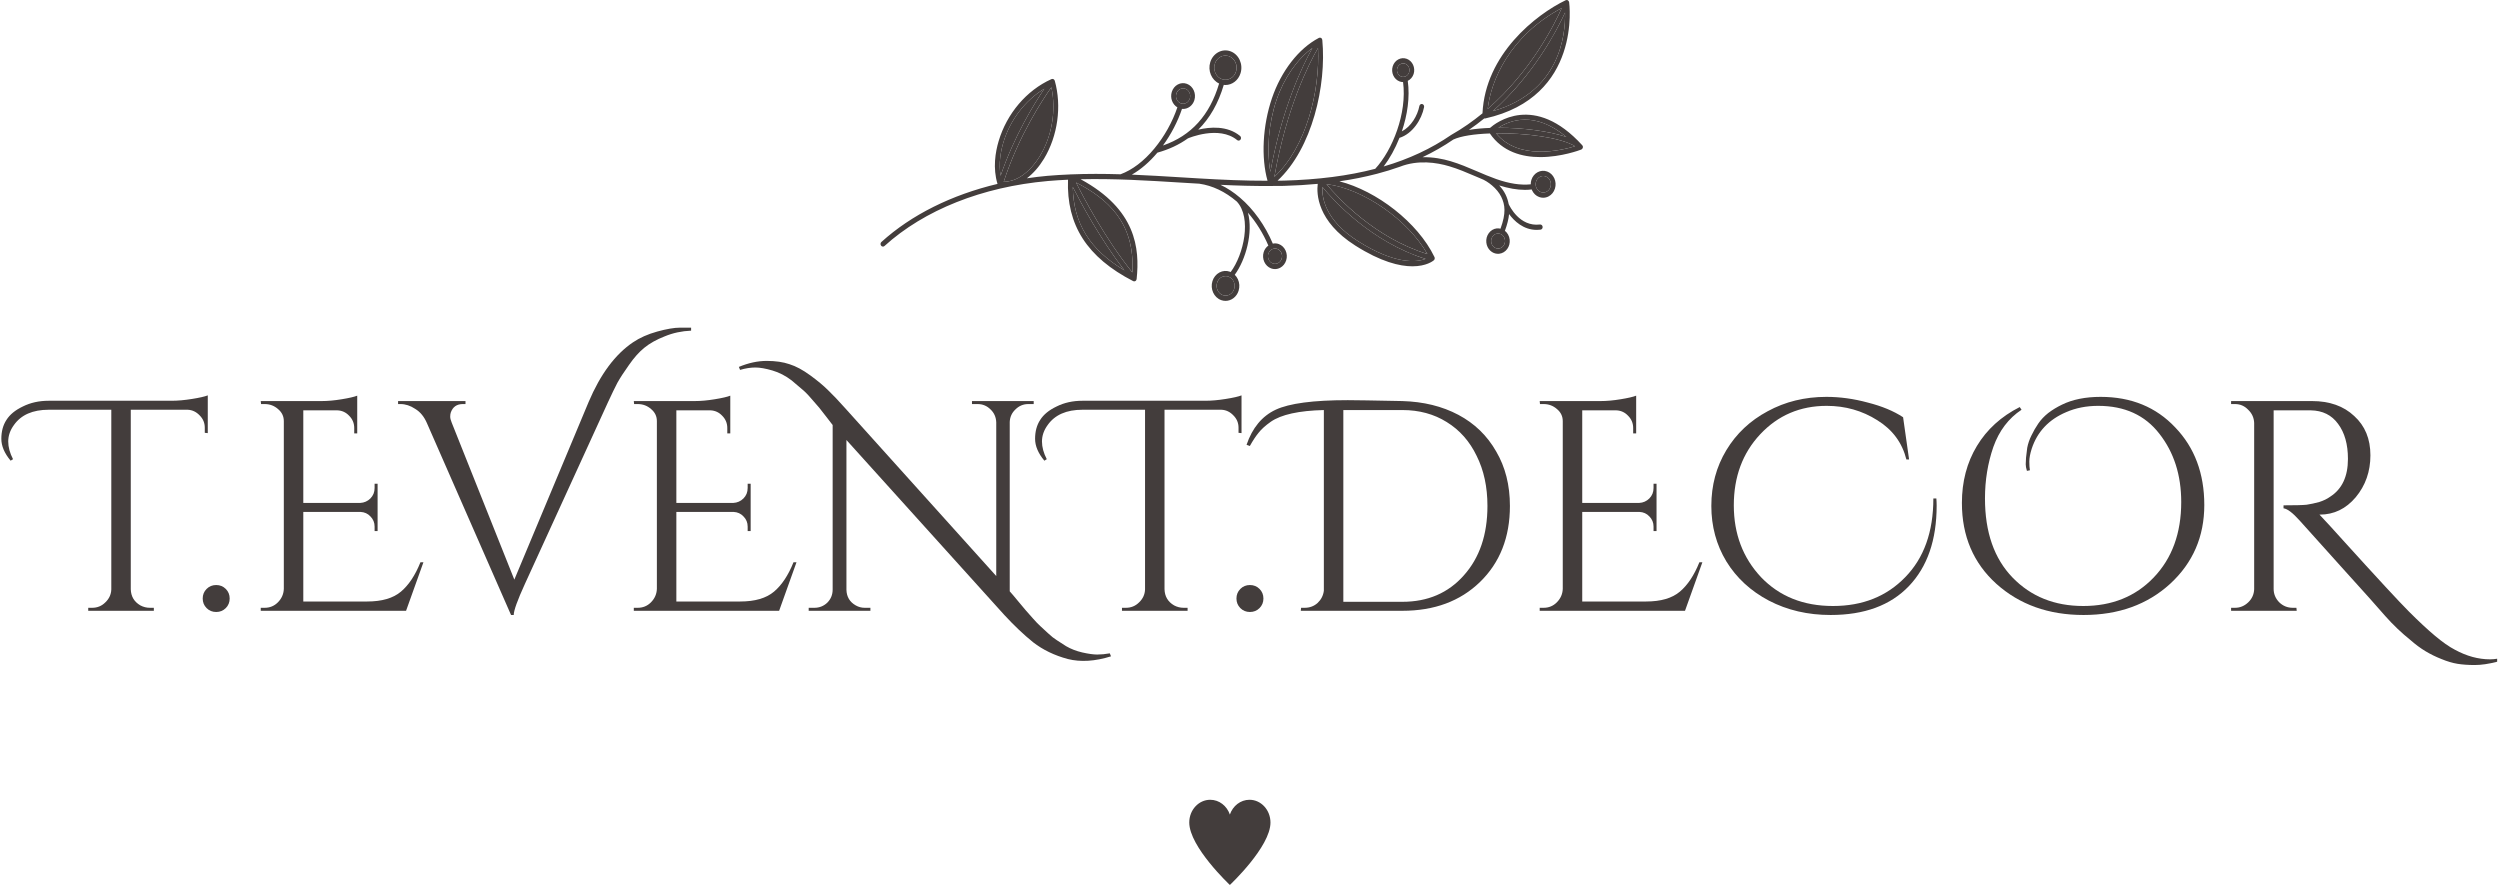 <?xml version="1.0" encoding="UTF-8"?> <svg xmlns="http://www.w3.org/2000/svg" width="565" height="200" viewBox="0 0 565 200" fill="none"> <path d="M242.451 42.259C242.593 50.444 246.266 56.395 254.109 61.096C248.629 53.968 244.308 45.922 242.451 42.259Z" fill="#433D3C"></path> <path d="M255.908 61.569C256.569 50.182 250.122 44.809 243.182 41.246C244.966 44.804 249.789 53.938 255.908 61.569Z" fill="#433D3C"></path> <path d="M287.597 56.291C287.588 56.296 287.574 56.296 287.56 56.301C287.141 56.484 286.794 56.849 286.639 57.344C286.356 58.248 286.807 59.232 287.638 59.538C288.039 59.687 288.473 59.657 288.856 59.449C289.239 59.247 289.522 58.891 289.659 58.451C289.796 58.016 289.769 57.546 289.577 57.131C289.386 56.716 289.062 56.41 288.655 56.261C288.3 56.133 287.935 56.153 287.606 56.281C287.611 56.281 287.606 56.286 287.597 56.291Z" fill="#433D3C"></path> <path d="M236.018 20.057C231.674 22.701 228.275 27.105 226.742 32.255C226.162 34.197 225.66 36.936 226.135 39.723C229.188 30.767 233.728 23.438 236.018 20.057Z" fill="#433D3C"></path> <path d="M317.753 17.22C318.091 17.037 318.342 16.725 318.461 16.34C318.579 15.954 318.557 15.539 318.388 15.178C318.219 14.813 317.931 14.541 317.576 14.412C317.429 14.358 317.274 14.333 317.124 14.333C316.909 14.333 316.699 14.387 316.503 14.491C316.166 14.674 315.915 14.986 315.796 15.371C315.677 15.757 315.7 16.172 315.869 16.533C316.038 16.898 316.325 17.17 316.681 17.299C317.037 17.427 317.416 17.398 317.753 17.22Z" fill="#433D3C"></path> <path d="M288.003 39.965C295.158 33.347 298.338 20.665 297.873 10.859C295.852 14.328 290.773 24.238 288.003 39.965Z" fill="#433D3C"></path> <path d="M266.867 23.353C267.274 23.502 267.707 23.472 268.095 23.265C268.478 23.057 268.766 22.701 268.903 22.266C269.039 21.826 269.012 21.357 268.82 20.936C268.629 20.521 268.3 20.21 267.899 20.062C267.73 19.997 267.556 19.968 267.383 19.968C267.141 19.968 266.899 20.027 266.676 20.151C266.293 20.358 266.005 20.714 265.868 21.149C265.576 22.058 266.028 23.042 266.867 23.353Z" fill="#433D3C"></path> <path d="M278.064 17.749C278.666 17.423 279.123 16.864 279.337 16.172C279.552 15.48 279.506 14.739 279.209 14.086C278.908 13.434 278.393 12.94 277.754 12.707C277.489 12.609 277.216 12.564 276.942 12.564C276.558 12.564 276.18 12.658 275.824 12.846C275.222 13.172 274.765 13.731 274.551 14.423C274.336 15.115 274.382 15.856 274.679 16.508C274.98 17.161 275.495 17.655 276.134 17.887C276.773 18.12 277.457 18.07 278.064 17.749Z" fill="#433D3C"></path> <path d="M226.837 41.093C228.357 41.033 229.689 40.593 231.063 39.639C232.559 38.596 233.905 37.104 235.055 35.206C237.788 30.693 238.719 24.866 237.61 19.721C235.708 22.41 230.196 30.728 226.837 41.093Z" fill="#433D3C"></path> <path d="M277.642 62.519C277.427 62.44 277.208 62.4 276.989 62.4C276.684 62.4 276.373 62.479 276.09 62.628C275.602 62.89 275.237 63.339 275.064 63.898C274.703 65.049 275.278 66.305 276.341 66.695C277.409 67.081 278.563 66.463 278.924 65.311C279.097 64.753 279.061 64.155 278.819 63.626C278.573 63.102 278.157 62.707 277.642 62.519Z" fill="#433D3C"></path> <path d="M322.59 57.413C318.205 49.658 307.993 42.586 299.785 41.617C302.363 44.716 310.635 53.721 322.59 57.413Z" fill="#433D3C"></path> <path d="M338.131 30.13C343.119 36.298 352.783 34.02 355.968 33.046C352.646 31.064 344.811 30.051 338.131 30.13Z" fill="#433D3C"></path> <path d="M296.6 10.859C293.132 13.399 290.18 17.63 288.487 22.612C286.703 27.861 286.215 34.039 287.105 38.824C289.774 24.327 294.373 14.823 296.6 10.859Z" fill="#433D3C"></path> <path d="M298.859 42.259C298.731 44.538 299.397 49.728 306.853 54.468C315.313 59.845 320.136 59.272 322.189 58.52C309.856 54.665 301.378 45.314 298.859 42.259Z" fill="#433D3C"></path> <path d="M338.57 52.772C338.511 52.772 338.451 52.777 338.387 52.782C337.972 52.831 337.598 53.059 337.338 53.414C337.078 53.77 336.959 54.215 337.009 54.665C337.105 55.599 337.885 56.271 338.748 56.158C339.163 56.108 339.537 55.881 339.797 55.525C340.057 55.169 340.176 54.724 340.126 54.275C340.039 53.414 339.359 52.772 338.57 52.772Z" fill="#433D3C"></path> <path d="M348.228 43.41C348.666 43.573 349.131 43.539 349.542 43.316C349.957 43.094 350.263 42.713 350.409 42.239C350.555 41.764 350.528 41.26 350.322 40.81C350.117 40.366 349.766 40.029 349.328 39.871C349.145 39.802 348.958 39.773 348.78 39.773C348.059 39.773 347.388 40.262 347.147 41.043C347.001 41.517 347.028 42.021 347.233 42.466C347.439 42.916 347.79 43.247 348.228 43.41Z" fill="#433D3C"></path> <path d="M352.956 1.824C341.065 8.126 336.926 18.382 336.219 24.619C345.952 16.168 351.254 5.635 352.956 1.824Z" fill="#433D3C"></path> <path d="M354.006 30.955C346.801 24.925 341.121 27.248 338.647 28.874C344.091 28.859 350.078 29.625 354.006 30.955Z" fill="#433D3C"></path> <path d="M337.378 25.118C352.509 20.769 353.818 8.012 353.699 2.852C351.76 7.058 346.554 16.958 337.378 25.118Z" fill="#433D3C"></path> <path d="M357.738 33.333C357.747 33.269 357.747 33.199 357.733 33.135C357.729 33.105 357.724 33.081 357.715 33.056C357.692 32.992 357.665 32.937 357.624 32.883C357.615 32.868 357.61 32.848 357.601 32.839C346.723 20.897 337.999 27.792 336.74 28.909C335.028 28.973 333.409 29.122 331.967 29.359C333.18 28.529 334.339 27.659 335.448 26.759C335.485 26.769 335.526 26.779 335.562 26.779C335.599 26.779 335.635 26.774 335.672 26.769C357.533 21.905 354.653 0.707 354.622 0.494C354.617 0.474 354.608 0.46 354.599 0.44C354.585 0.39 354.567 0.341 354.544 0.297C354.53 0.267 354.512 0.242 354.494 0.217C354.462 0.178 354.425 0.143 354.384 0.114C354.366 0.099 354.357 0.079 354.339 0.069C354.329 0.064 354.32 0.064 354.311 0.059C354.302 0.054 354.293 0.044 354.284 0.04C354.243 0.02 354.202 0.02 354.156 0.015C354.133 0.01 354.11 0 354.088 0C354.01 0 353.933 0.015 353.864 0.044H353.859C347.106 3.292 335.663 12.292 335.042 25.612C332.898 27.372 330.552 29.028 327.992 30.481C327.983 30.486 327.983 30.491 327.974 30.496C327.97 30.501 327.96 30.501 327.951 30.506C323.461 33.59 318.433 35.942 312.707 37.623C314.066 35.834 315.308 33.609 316.279 31.158C319.223 30.239 321.299 27.021 321.842 24.209C321.905 23.892 321.714 23.576 321.422 23.512C321.134 23.438 320.838 23.65 320.778 23.967C320.359 26.146 318.903 28.608 316.818 29.69C318.068 26.013 318.67 21.975 318.155 18.273C318.753 17.971 319.254 17.442 319.483 16.716C319.925 15.302 319.223 13.77 317.918 13.291C316.617 12.816 315.198 13.572 314.755 14.986C314.313 16.399 315.016 17.932 316.321 18.411C316.576 18.505 316.836 18.549 317.092 18.549C318.027 25.593 314.705 33.921 310.799 38.152C304.744 39.733 297.923 40.608 290.129 40.821C289.669 40.836 289.199 40.821 288.733 40.831C296.568 33.54 299.812 19.306 298.84 9.03C298.84 9.025 298.835 9.025 298.835 9.02C298.826 8.936 298.799 8.852 298.758 8.778C298.744 8.758 298.731 8.743 298.717 8.729C298.689 8.689 298.667 8.65 298.626 8.62C298.612 8.61 298.598 8.61 298.589 8.6C298.58 8.595 298.575 8.58 298.566 8.575C298.548 8.565 298.53 8.565 298.516 8.561C298.466 8.536 298.416 8.521 298.361 8.516C298.334 8.511 298.311 8.511 298.283 8.511C298.229 8.511 298.174 8.526 298.119 8.551C298.101 8.556 298.083 8.556 298.069 8.561C298.06 8.565 298.046 8.575 298.037 8.58C298.037 8.58 298.032 8.58 298.032 8.585C293.506 10.958 289.555 16.044 287.46 22.202C285.348 28.415 284.987 35.611 286.461 40.85C281.355 40.86 276.222 40.633 271.157 40.331C271.152 40.331 271.152 40.331 271.148 40.331C271.143 40.331 271.143 40.331 271.139 40.331C269.733 40.247 268.328 40.163 266.941 40.079C263.263 39.852 259.54 39.625 255.794 39.467C257.81 38.32 259.772 36.634 261.57 34.499C264.176 33.782 266.475 32.7 268.478 31.267C268.488 31.262 268.492 31.267 268.501 31.262C268.57 31.232 275.478 28.276 279.598 31.662C279.694 31.741 279.813 31.781 279.927 31.781C280.091 31.781 280.251 31.702 280.36 31.549C280.543 31.291 280.497 30.921 280.255 30.723C277.353 28.341 273.406 28.687 270.806 29.305C273.42 26.72 275.346 23.339 276.573 19.182C276.696 19.197 276.819 19.212 276.938 19.212C278.444 19.212 279.854 18.184 280.36 16.553C280.999 14.511 279.982 12.287 278.097 11.595C276.208 10.903 274.159 12.005 273.521 14.047C272.914 15.989 273.813 18.075 275.519 18.876C273.388 26.062 269.227 30.664 262.83 32.883C264.668 30.357 266.161 27.486 267.132 24.604C267.215 24.614 267.297 24.624 267.374 24.624C268.497 24.624 269.546 23.858 269.925 22.642C270.399 21.12 269.642 19.459 268.237 18.945C267.557 18.693 266.822 18.747 266.179 19.093C265.535 19.439 265.052 20.037 264.824 20.774C264.399 22.133 264.96 23.596 266.088 24.263C264.97 27.57 263.135 30.861 260.872 33.585C258.522 36.417 255.885 38.419 253.243 39.387C249.497 39.274 245.742 39.259 241.991 39.412C241.963 39.407 241.936 39.397 241.909 39.402C241.904 39.402 241.904 39.402 241.9 39.402C241.881 39.402 241.859 39.417 241.84 39.422C240.134 39.491 238.432 39.59 236.73 39.738C235.156 39.877 233.609 40.069 232.071 40.297C233.518 39.19 234.827 37.712 235.95 35.863C239.057 30.728 239.988 23.981 238.377 18.248C238.372 18.233 238.359 18.218 238.354 18.203C238.341 18.164 238.318 18.129 238.295 18.09C238.277 18.06 238.258 18.03 238.231 18.006C238.217 17.991 238.213 17.976 238.199 17.966C238.181 17.951 238.158 17.942 238.135 17.932C238.117 17.917 238.103 17.897 238.085 17.887C238.071 17.882 238.058 17.882 238.044 17.877C238.007 17.863 237.971 17.853 237.93 17.848C237.898 17.843 237.866 17.838 237.834 17.838C237.793 17.838 237.756 17.853 237.715 17.863C237.693 17.867 237.665 17.867 237.642 17.877C237.629 17.882 237.615 17.892 237.601 17.897H237.597C232.003 20.423 227.549 25.652 225.688 31.904C224.958 34.356 224.346 37.994 225.437 41.562C215.074 44.029 205.99 48.536 199.195 54.69C198.963 54.897 198.935 55.273 199.127 55.52C199.236 55.658 199.387 55.733 199.547 55.733C199.67 55.733 199.793 55.688 199.894 55.594C208.892 47.444 222.005 42.224 236.812 40.91C238.327 40.776 239.846 40.687 241.37 40.613C241.001 50.879 245.687 58.179 256.104 63.537C256.108 63.537 256.108 63.537 256.113 63.537C256.186 63.572 256.259 63.591 256.337 63.591C256.419 63.591 256.496 63.566 256.574 63.527C256.583 63.522 256.592 63.522 256.601 63.517C256.615 63.507 256.62 63.492 256.633 63.483C256.656 63.468 256.679 63.458 256.702 63.438C256.724 63.418 256.734 63.389 256.752 63.369C256.77 63.344 256.788 63.319 256.802 63.295C256.829 63.24 256.848 63.181 256.861 63.122C256.866 63.102 256.875 63.087 256.88 63.072C257.61 56.084 256.752 47.305 244.222 40.509C251.806 40.331 259.435 40.801 266.872 41.266C268.25 41.35 269.642 41.434 271.029 41.513C274.027 41.943 276.883 43.307 279.525 45.556C282.952 49.253 281.068 57.551 278.129 61.486C278.074 61.461 278.029 61.431 277.974 61.411C277.189 61.12 276.34 61.179 275.587 61.584C274.839 61.985 274.278 62.677 274.013 63.532C273.461 65.296 274.337 67.224 275.971 67.822C276.299 67.941 276.637 68 276.965 68C278.27 68 279.489 67.11 279.927 65.702C280.191 64.847 280.137 63.927 279.767 63.117C279.589 62.726 279.347 62.39 279.055 62.103C281.556 58.673 283.235 52.569 282.035 48.067C283.887 50.202 285.471 52.747 286.648 55.5C286.173 55.841 285.79 56.34 285.594 56.973C285.119 58.49 285.877 60.146 287.278 60.66C287.561 60.764 287.853 60.813 288.14 60.813C288.546 60.813 288.952 60.71 289.326 60.512C289.97 60.166 290.449 59.573 290.677 58.837C290.91 58.1 290.86 57.314 290.54 56.617C290.221 55.92 289.673 55.401 288.993 55.149C288.546 54.986 288.09 54.971 287.656 55.06C285.913 50.948 283.29 47.266 280.223 44.656C278.818 43.455 277.349 42.491 275.829 41.77C279.575 41.953 283.34 42.056 287.095 42.037C287.118 42.042 287.145 42.042 287.168 42.042C287.182 42.042 287.196 42.037 287.209 42.032C288.186 42.027 289.167 42.037 290.143 42.012C292.812 41.938 295.359 41.78 297.809 41.552C297.53 43.752 297.635 49.994 306.282 55.49C312.1 59.187 316.33 60.186 319.2 60.186C322.38 60.186 323.886 58.965 324.041 58.831C324.041 58.831 324.046 58.831 324.046 58.827C324.046 58.827 324.055 58.822 324.055 58.817C324.146 58.738 324.201 58.634 324.228 58.52C324.228 58.515 324.237 58.51 324.237 58.505C324.237 58.5 324.237 58.495 324.237 58.495C324.251 58.426 324.255 58.352 324.246 58.283C324.242 58.263 324.233 58.243 324.228 58.224C324.219 58.179 324.21 58.135 324.192 58.095C324.187 58.085 324.182 58.075 324.178 58.065C324.178 58.065 324.178 58.06 324.173 58.06C320.418 50.281 311.123 43.119 302.7 40.979C305.662 40.549 308.463 39.99 311.119 39.294C311.174 39.289 311.224 39.279 311.274 39.254C313.026 38.789 314.719 38.275 316.348 37.692H316.352C320.473 36.066 324.703 36.733 327.527 37.574C329.512 38.157 331.478 38.997 333.377 39.812C333.801 39.995 334.234 40.173 334.663 40.356C334.673 40.361 334.677 40.366 334.682 40.366C336.215 40.929 338.35 42.566 339.286 44.488V44.493C340.153 46.282 340.408 48.151 339.112 51.684C338.834 51.615 338.542 51.586 338.245 51.62C337.538 51.709 336.908 52.09 336.466 52.693C336.023 53.296 335.827 54.047 335.909 54.813C336.064 56.281 337.219 57.364 338.546 57.364C338.647 57.364 338.752 57.359 338.852 57.344C339.559 57.255 340.189 56.874 340.632 56.271C341.074 55.668 341.27 54.917 341.188 54.151C341.097 53.321 340.686 52.624 340.107 52.164C340.632 50.74 340.947 49.505 341.051 48.378C342.201 49.94 344.268 51.956 347.307 51.956C347.586 51.956 347.868 51.942 348.156 51.907C348.452 51.872 348.671 51.581 348.635 51.255C348.603 50.933 348.329 50.701 348.033 50.736C343.41 51.304 341.156 46.554 340.96 46.119C340.823 45.383 340.595 44.666 340.244 43.944C340.244 43.94 340.244 43.94 340.239 43.935C339.883 43.203 339.386 42.526 338.82 41.908C340.928 42.566 342.863 42.911 344.647 42.911C345.167 42.911 345.674 42.877 346.171 42.818C346.194 42.877 346.208 42.936 346.235 42.995C346.568 43.722 347.143 44.271 347.855 44.528C348.151 44.636 348.457 44.691 348.758 44.691C349.183 44.691 349.607 44.587 349.999 44.374C350.675 44.014 351.177 43.391 351.414 42.62C351.656 41.849 351.605 41.023 351.272 40.292C350.939 39.565 350.364 39.017 349.653 38.76C348.183 38.221 346.586 39.081 346.089 40.667C345.989 40.994 345.947 41.325 345.952 41.656C343.661 41.888 341.106 41.508 338.149 40.465C336.671 39.946 335.197 39.313 333.769 38.7C331.844 37.875 329.85 37.025 327.805 36.422C326.099 35.913 323.899 35.483 321.509 35.522C323.959 34.356 326.272 33.031 328.458 31.534C330.164 30.738 333.208 30.288 336.708 30.16C339.564 34.346 344.04 35.502 348.101 35.502C352.856 35.502 357.04 33.926 357.364 33.802C357.368 33.802 357.373 33.792 357.378 33.792C357.451 33.763 357.514 33.713 357.574 33.649C357.578 33.644 357.583 33.644 357.587 33.639C357.587 33.639 357.592 33.639 357.592 33.634C357.647 33.565 357.683 33.481 357.701 33.397C357.701 33.392 357.711 33.387 357.711 33.377C357.743 33.367 357.733 33.348 357.738 33.333ZM315.869 16.528C315.7 16.162 315.677 15.752 315.796 15.367C315.914 14.981 316.17 14.67 316.503 14.487C316.699 14.383 316.914 14.329 317.124 14.329C317.274 14.329 317.429 14.353 317.575 14.408C317.931 14.536 318.219 14.813 318.387 15.174C318.556 15.54 318.579 15.95 318.461 16.335C318.342 16.721 318.086 17.032 317.753 17.215C317.42 17.398 317.037 17.423 316.681 17.294C316.325 17.166 316.033 16.894 315.869 16.528ZM274.684 16.508C274.387 15.856 274.342 15.114 274.556 14.422C274.771 13.73 275.222 13.172 275.829 12.846C276.181 12.658 276.564 12.564 276.947 12.564C277.221 12.564 277.49 12.614 277.759 12.707C278.398 12.94 278.914 13.429 279.215 14.086C279.512 14.739 279.557 15.48 279.343 16.172C279.128 16.864 278.677 17.423 278.07 17.749C277.467 18.07 276.783 18.119 276.144 17.887C275.496 17.655 274.981 17.166 274.684 16.508ZM265.859 21.149C265.996 20.709 266.284 20.354 266.667 20.151C266.891 20.032 267.132 19.968 267.374 19.968C267.548 19.968 267.721 19.998 267.89 20.062C268.296 20.21 268.625 20.522 268.812 20.937C269.003 21.352 269.031 21.826 268.894 22.266C268.757 22.706 268.469 23.062 268.086 23.265C267.703 23.472 267.265 23.502 266.859 23.354C266.028 23.042 265.576 22.059 265.859 21.149ZM235.051 35.206C233.901 37.104 232.559 38.597 231.058 39.639C229.689 40.593 228.352 41.033 226.833 41.093C230.191 30.728 235.703 22.41 237.606 19.721C238.715 24.866 237.784 30.693 235.051 35.206ZM226.742 32.255C228.279 27.105 231.674 22.701 236.018 20.057C233.727 23.438 229.187 30.768 226.135 39.724C225.66 36.936 226.162 34.203 226.742 32.255ZM242.452 42.259C244.309 45.922 248.63 53.973 254.11 61.095C246.266 56.39 242.593 50.439 242.452 42.259ZM255.908 61.57C249.789 53.938 244.966 44.809 243.182 41.246C250.122 44.804 256.569 50.177 255.908 61.57ZM278.918 65.311C278.558 66.463 277.408 67.081 276.336 66.695C275.273 66.305 274.702 65.049 275.058 63.898C275.232 63.339 275.597 62.889 276.085 62.627C276.368 62.474 276.678 62.4 276.984 62.4C277.203 62.4 277.426 62.44 277.636 62.519C278.152 62.706 278.567 63.102 278.809 63.631C279.055 64.155 279.092 64.753 278.918 65.311ZM288.665 56.256C289.071 56.405 289.395 56.716 289.586 57.126C289.774 57.541 289.805 58.011 289.669 58.446C289.532 58.886 289.249 59.237 288.866 59.444C288.482 59.652 288.049 59.682 287.647 59.533C286.812 59.227 286.365 58.243 286.648 57.339C286.803 56.84 287.154 56.474 287.57 56.296C287.579 56.291 287.592 56.291 287.606 56.286C287.615 56.281 287.62 56.276 287.624 56.271C287.944 56.148 288.309 56.128 288.665 56.256ZM288.003 39.966C290.773 24.238 295.851 14.329 297.873 10.859C298.343 20.665 295.158 33.348 288.003 39.966ZM288.482 22.612C290.175 17.63 293.132 13.404 296.595 10.859C294.368 14.823 289.774 24.327 287.1 38.824C286.214 34.039 286.698 27.861 288.482 22.612ZM339.801 55.53C339.541 55.886 339.167 56.113 338.752 56.163C337.889 56.276 337.109 55.599 337.013 54.67C336.963 54.22 337.082 53.775 337.342 53.419C337.602 53.063 337.976 52.836 338.391 52.787C338.451 52.777 338.514 52.777 338.574 52.777C339.359 52.777 340.038 53.414 340.134 54.284C340.18 54.729 340.061 55.174 339.801 55.53ZM347.147 41.043C347.389 40.267 348.065 39.773 348.781 39.773C348.964 39.773 349.151 39.803 349.329 39.872C349.767 40.03 350.118 40.366 350.323 40.811C350.529 41.261 350.561 41.765 350.41 42.239C350.264 42.714 349.954 43.094 349.543 43.317C349.132 43.539 348.662 43.574 348.229 43.411C347.791 43.252 347.44 42.916 347.234 42.472C347.029 42.022 346.997 41.518 347.147 41.043ZM354.006 30.955C350.077 29.626 344.09 28.86 338.647 28.875C341.12 27.248 346.801 24.925 354.006 30.955ZM337.378 25.118C346.554 16.963 351.761 7.058 353.7 2.852C353.818 8.012 352.509 20.769 337.378 25.118ZM352.956 1.824C351.254 5.635 345.952 16.167 336.219 24.619C336.927 18.386 341.065 8.126 352.956 1.824ZM306.853 54.467C299.392 49.727 298.731 44.538 298.858 42.259C301.377 45.319 309.855 54.67 322.188 58.515C320.135 59.267 315.312 59.84 306.853 54.467ZM322.59 57.413C310.631 53.721 302.363 44.72 299.785 41.617C307.993 42.585 318.205 49.653 322.59 57.413ZM338.131 30.13C344.816 30.046 352.65 31.064 355.968 33.046C352.783 34.025 343.118 36.303 338.131 30.13Z" fill="#433D3C"></path> <path d="M277.95 200C277.95 200 268.772 191.39 268.772 185.883C268.772 183.051 270.897 180.749 273.512 180.749C275.543 180.749 277.283 182.137 277.95 184.089C278.617 182.137 280.356 180.749 282.388 180.749C285.002 180.749 287.117 183.051 287.128 185.883C287.138 191.39 277.95 200 277.95 200Z" fill="#433D3C"></path> <path d="M2.402 104.115C1.002 102.444 0.303 100.797 0.303 99.171C0.303 97.501 0.686 96.079 1.454 94.906C2.221 93.687 3.463 92.671 5.178 91.858C6.894 91.001 8.835 90.572 11.002 90.572H38.764C40.164 90.572 41.699 90.436 43.369 90.166C45.084 89.895 46.281 89.624 46.958 89.353V97.885L46.281 97.817V96.666C46.281 95.583 45.897 94.657 45.129 93.89C44.362 93.077 43.459 92.648 42.421 92.603H29.555V133.164C29.6 134.789 30.323 136.008 31.722 136.82C32.399 137.182 33.121 137.362 33.889 137.362H34.769V138.039H19.94V137.362H20.82C21.994 137.362 22.987 136.956 23.799 136.143C24.657 135.331 25.109 134.36 25.154 133.232V92.603H11.002C7.39 92.603 4.772 93.754 3.147 96.057C2.289 97.23 1.86 98.472 1.86 99.781C1.86 101.045 2.221 102.377 2.944 103.776L2.402 104.115Z" fill="#433D3C"></path> <path d="M51.026 137.43C50.439 138.017 49.717 138.31 48.859 138.31C48.002 138.31 47.279 138.017 46.693 137.43C46.106 136.843 45.812 136.121 45.812 135.263C45.812 134.405 46.106 133.683 46.693 133.096C47.279 132.509 48.002 132.216 48.859 132.216C49.717 132.216 50.439 132.509 51.026 133.096C51.613 133.683 51.907 134.405 51.907 135.263C51.907 136.121 51.613 136.843 51.026 137.43Z" fill="#433D3C"></path> <path d="M59.809 137.362C60.983 137.362 61.976 136.956 62.789 136.143C63.647 135.286 64.098 134.27 64.143 133.096V95.176C64.143 94.093 63.714 93.19 62.857 92.468C61.999 91.7 60.983 91.317 59.809 91.317H58.997L58.929 90.64H72.675C74.075 90.64 75.587 90.504 77.212 90.233C78.882 89.963 80.056 89.692 80.733 89.421V97.953H80.056V96.734C80.056 95.65 79.672 94.725 78.905 93.958C78.183 93.19 77.302 92.784 76.264 92.739H68.545V113.662H81.41C82.313 113.617 83.081 113.279 83.713 112.647C84.344 112.015 84.66 111.225 84.66 110.277V109.329H85.338V120.027H84.66V119.012C84.66 118.109 84.344 117.341 83.713 116.709C83.126 116.077 82.381 115.739 81.478 115.694H68.545V135.94H82.968C86.308 135.94 88.859 135.195 90.619 133.706C92.38 132.216 93.847 130.004 95.021 127.07H95.698L91.77 138.039H58.929V137.362H59.809Z" fill="#433D3C"></path> <path d="M143.053 77.368C144.588 76.329 146.416 75.517 148.538 74.93C150.66 74.343 152.375 74.05 153.684 74.05C154.993 74.05 155.829 74.05 156.19 74.05V74.727C154.068 74.817 152.082 75.246 150.231 76.013C148.38 76.736 146.845 77.593 145.626 78.587C144.453 79.534 143.301 80.821 142.173 82.446C141.044 84.026 140.164 85.38 139.532 86.509C138.945 87.638 138.245 89.082 137.433 90.843L118.608 132.013C116.938 135.669 116.103 137.994 116.103 138.987H115.494L96.466 95.583C95.834 94.138 94.954 93.077 93.825 92.4C92.742 91.678 91.636 91.317 90.507 91.317H89.966V90.64H105.201V91.317H104.592C103.237 91.317 102.335 91.949 101.883 93.213C101.793 93.484 101.748 93.8 101.748 94.161C101.748 94.522 101.861 94.973 102.086 95.515L116.238 130.997L133.032 90.843C135.695 84.568 139.035 80.076 143.053 77.368Z" fill="#433D3C"></path> <path d="M144.121 137.362C145.295 137.362 146.288 136.956 147.101 136.143C147.958 135.286 148.41 134.27 148.455 133.096V95.176C148.455 94.093 148.026 93.19 147.168 92.468C146.311 91.7 145.295 91.317 144.121 91.317H143.309L143.241 90.64H156.987C158.386 90.64 159.899 90.504 161.524 90.233C163.194 89.963 164.368 89.692 165.045 89.421V97.953H164.368V96.734C164.368 95.65 163.984 94.725 163.217 93.958C162.494 93.19 161.614 92.784 160.576 92.739H152.856V113.662H165.722C166.625 113.617 167.392 113.279 168.024 112.647C168.656 112.015 168.972 111.225 168.972 110.277V109.329H169.649V120.027H168.972V119.012C168.972 118.109 168.656 117.341 168.024 116.709C167.437 116.077 166.693 115.739 165.79 115.694H152.856V135.94H167.279C170.62 135.94 173.171 135.195 174.931 133.706C176.692 132.216 178.159 130.004 179.332 127.07H180.01L176.082 138.039H143.241V137.362H144.121Z" fill="#433D3C"></path> <path d="M251.086 148.332C247.475 149.46 244.224 149.664 241.335 148.941C238.311 148.129 235.692 146.865 233.48 145.149C231.359 143.434 229.192 141.38 226.98 138.987L191.295 99.442V133.299C191.34 134.879 192.039 136.053 193.394 136.82C194.026 137.182 194.703 137.362 195.425 137.362H196.712V138.039H182.763V137.362H184.049C185.178 137.362 186.148 136.978 186.961 136.211C187.773 135.398 188.18 134.405 188.18 133.232V96.057C187.954 95.741 187.503 95.154 186.825 94.296C186.148 93.393 185.584 92.671 185.133 92.129C184.681 91.588 184.072 90.888 183.304 90.03C182.537 89.127 181.815 88.405 181.137 87.863C180.505 87.322 179.761 86.69 178.903 85.967C177.549 84.929 176.104 84.184 174.569 83.733C173.034 83.281 171.748 83.056 170.71 83.056C169.626 83.056 168.475 83.236 167.256 83.597L166.985 82.92C169.152 82.017 171.251 81.566 173.283 81.566C175.269 81.566 176.984 81.814 178.429 82.311C179.873 82.762 181.431 83.597 183.101 84.816C184.771 86.035 186.126 87.164 187.164 88.202C188.247 89.24 189.534 90.594 191.024 92.265L225.152 130.185V95.447C225.106 94.274 224.678 93.303 223.865 92.536C223.052 91.723 222.082 91.317 220.953 91.317H219.667V90.64H233.616V91.317H232.397C231.268 91.317 230.298 91.723 229.485 92.536C228.673 93.303 228.244 94.251 228.199 95.38V133.638C228.65 134.134 229.282 134.879 230.095 135.872C230.952 136.866 231.539 137.565 231.855 137.972C232.216 138.378 232.735 138.965 233.413 139.732C234.09 140.5 234.654 141.086 235.105 141.493C235.602 141.944 236.189 142.486 236.866 143.118C237.588 143.795 238.243 144.314 238.83 144.675C239.462 145.082 240.161 145.533 240.929 146.03C242.012 146.662 243.231 147.136 244.585 147.452C245.985 147.768 247.113 147.926 247.971 147.926C248.874 147.926 249.822 147.835 250.815 147.655L251.086 148.332Z" fill="#433D3C"></path> <path d="M236.028 104.115C234.629 102.444 233.929 100.797 233.929 99.171C233.929 97.501 234.313 96.079 235.08 94.906C235.847 93.687 237.089 92.671 238.804 91.858C240.52 91.001 242.461 90.572 244.628 90.572H272.39C273.79 90.572 275.325 90.436 276.995 90.166C278.71 89.895 279.907 89.624 280.584 89.353V97.885L279.907 97.817V96.666C279.907 95.583 279.523 94.657 278.756 93.89C277.988 93.077 277.085 92.648 276.047 92.603H263.181V133.164C263.226 134.789 263.949 136.008 265.348 136.82C266.025 137.182 266.748 137.362 267.515 137.362H268.395V138.039H253.566V137.362H254.446C255.62 137.362 256.613 136.956 257.426 136.143C258.283 135.331 258.735 134.36 258.78 133.232V92.603H244.628C241.016 92.603 238.398 93.754 236.773 96.057C235.915 97.23 235.486 98.472 235.486 99.781C235.486 101.045 235.847 102.377 236.57 103.776L236.028 104.115Z" fill="#433D3C"></path> <path d="M284.652 137.43C284.066 138.017 283.343 138.31 282.486 138.31C281.628 138.31 280.906 138.017 280.319 137.43C279.732 136.843 279.438 136.121 279.438 135.263C279.438 134.405 279.732 133.683 280.319 133.096C280.906 132.509 281.628 132.216 282.486 132.216C283.343 132.216 284.066 132.509 284.652 133.096C285.239 133.683 285.533 134.405 285.533 135.263C285.533 136.121 285.239 136.843 284.652 137.43Z" fill="#433D3C"></path> <path d="M281.721 100.526C283.03 96.689 285.22 94.048 288.289 92.603C291.359 91.159 296.799 90.436 304.608 90.436C306.234 90.436 310.342 90.504 316.932 90.64C321.718 90.775 325.938 91.813 329.595 93.754C333.251 95.696 336.095 98.449 338.127 102.016C340.203 105.537 341.242 109.645 341.242 114.339C341.242 121.427 338.985 127.16 334.47 131.539C330.001 135.872 324.155 138.039 316.932 138.039H293.977L294.045 137.362H294.858C295.986 137.362 296.957 137.001 297.769 136.279C298.582 135.511 299.056 134.586 299.191 133.502V92.671C293.549 92.806 289.553 93.687 287.206 95.312C285.987 96.17 285.062 97.005 284.43 97.817C283.798 98.585 283.143 99.578 282.466 100.797L281.721 100.526ZM303.593 92.671V136.008H316.932C322.666 136.008 327.293 134.022 330.814 130.049C334.38 126.077 336.163 120.84 336.163 114.339C336.163 110.051 335.351 106.281 333.725 103.031C332.145 99.736 329.888 97.185 326.954 95.38C324.065 93.574 320.724 92.671 316.932 92.671H303.593Z" fill="#433D3C"></path> <path d="M348.85 137.362C350.024 137.362 351.017 136.956 351.829 136.143C352.687 135.286 353.139 134.27 353.184 133.096V95.176C353.184 94.093 352.755 93.19 351.897 92.468C351.039 91.7 350.024 91.317 348.85 91.317H348.037L347.97 90.64H361.716C363.115 90.64 364.627 90.504 366.252 90.233C367.923 89.963 369.096 89.692 369.774 89.421V97.953H369.096V96.734C369.096 95.65 368.713 94.725 367.945 93.958C367.223 93.19 366.343 92.784 365.304 92.739H357.585V113.662H370.451C371.354 113.617 372.121 113.279 372.753 112.647C373.385 112.015 373.701 111.225 373.701 110.277V109.329H374.378V120.027H373.701V119.012C373.701 118.109 373.385 117.341 372.753 116.709C372.166 116.077 371.421 115.739 370.518 115.694H357.585V135.94H372.008C375.349 135.94 377.899 135.195 379.66 133.706C381.42 132.216 382.888 130.004 384.061 127.07H384.738L380.811 138.039H347.97V137.362H348.85Z" fill="#433D3C"></path> <path d="M437.683 114.272C437.683 122.036 435.584 128.108 431.386 132.487C427.233 136.82 421.342 138.987 413.713 138.987C408.566 138.987 403.917 137.904 399.763 135.737C395.655 133.57 392.45 130.613 390.148 126.867C387.891 123.12 386.762 118.944 386.762 114.339C386.762 109.69 387.891 105.492 390.148 101.745C392.405 97.998 395.52 95.064 399.493 92.942C403.465 90.775 407.889 89.692 412.765 89.692C415.834 89.692 418.949 90.12 422.109 90.978C425.314 91.791 427.978 92.897 430.099 94.296L431.454 103.844H430.844C429.896 100.052 427.707 97.095 424.276 94.973C420.845 92.806 417.031 91.723 412.832 91.723C406.828 91.723 401.817 93.867 397.8 98.156C393.827 102.399 391.841 107.749 391.841 114.204C391.841 120.659 393.895 126.077 398.003 130.455C402.156 134.789 407.573 136.956 414.254 136.956C420.935 136.956 426.375 134.789 430.573 130.455C434.817 126.122 436.938 120.185 436.938 112.647H437.616C437.661 113.188 437.683 113.73 437.683 114.272Z" fill="#433D3C"></path> <path d="M458.085 106.417C457.904 105.83 457.814 105.334 457.814 104.927C457.814 104.476 457.836 103.979 457.882 103.438C457.927 102.896 458.017 102.151 458.152 101.203C458.333 100.255 458.649 99.329 459.1 98.427C459.552 97.479 460.071 96.576 460.658 95.718C461.245 94.86 461.99 94.07 462.892 93.348C463.84 92.626 464.879 91.994 466.007 91.452C468.4 90.278 471.311 89.692 474.742 89.692C481.649 89.692 487.269 91.994 491.603 96.598C495.982 101.158 498.171 107.004 498.171 114.136C498.171 121.269 495.598 127.205 490.452 131.945C485.306 136.64 478.783 138.987 470.883 138.987C462.983 138.987 456.414 136.64 451.178 131.945C445.986 127.25 443.391 121.156 443.391 113.662C443.391 108.832 444.519 104.544 446.776 100.797C449.034 97.05 452.261 94.116 456.46 91.994L456.866 92.603C453.932 94.544 451.81 97.343 450.501 101C449.237 104.656 448.605 108.539 448.605 112.647C448.605 120.276 450.681 126.235 454.834 130.523C458.988 134.812 464.314 136.956 470.815 136.956C477.315 136.956 482.62 134.812 486.728 130.523C490.881 126.189 492.957 120.501 492.957 113.459C492.957 107.365 491.31 102.219 488.014 98.02C484.764 93.822 480.159 91.723 474.201 91.723C471.537 91.723 469.122 92.197 466.955 93.145C463.028 94.815 460.432 97.569 459.168 101.406C458.807 102.535 458.626 103.505 458.626 104.318C458.626 105.13 458.672 105.785 458.762 106.281L458.085 106.417Z" fill="#433D3C"></path> <path d="M564.357 149.551C562.461 150.047 560.769 150.296 559.279 150.296C557.834 150.296 556.548 150.205 555.419 150.025C554.291 149.844 553.072 149.483 551.763 148.941C550.499 148.445 549.302 147.858 548.174 147.181C547.045 146.504 545.917 145.668 544.788 144.675C542.712 143.005 540.816 141.199 539.1 139.258C537.43 137.317 534.18 133.683 529.349 128.356C524.519 122.984 521.314 119.418 519.734 117.657C518.154 115.897 516.935 114.971 516.077 114.881V114.204C518.696 114.204 520.434 114.159 521.291 114.069C522.194 113.933 523.142 113.73 524.135 113.459C525.129 113.143 525.964 112.737 526.641 112.24C529.304 110.525 530.636 107.681 530.636 103.708C530.636 100.413 529.891 97.772 528.401 95.786C526.957 93.8 524.903 92.784 522.239 92.739H513.843V133.096C513.843 134.225 514.249 135.218 515.062 136.076C515.919 136.933 516.958 137.362 518.177 137.362H518.989L519.057 138.039H504.227V137.362H505.108C506.236 137.362 507.229 136.956 508.087 136.143C508.945 135.331 509.396 134.338 509.441 133.164V95.583C509.396 94.409 508.945 93.416 508.087 92.603C507.275 91.746 506.281 91.317 505.108 91.317H504.227V90.64H522.51C526.483 90.64 529.665 91.768 532.058 94.025C534.496 96.237 535.714 99.194 535.714 102.896C535.714 106.552 534.608 109.712 532.396 112.376C530.184 114.994 527.476 116.303 524.271 116.303C524.271 116.303 524.248 116.303 524.203 116.303C525.738 117.928 527.476 119.824 529.417 121.991C537.227 130.613 542.238 136.03 544.45 138.242C546.662 140.454 548.603 142.26 550.273 143.66C551.988 145.104 553.501 146.165 554.81 146.842C557.473 148.287 560.114 149.009 562.732 149.009C563.274 149.009 563.816 148.964 564.357 148.874V149.551Z" fill="#433D3C"></path> </svg> 